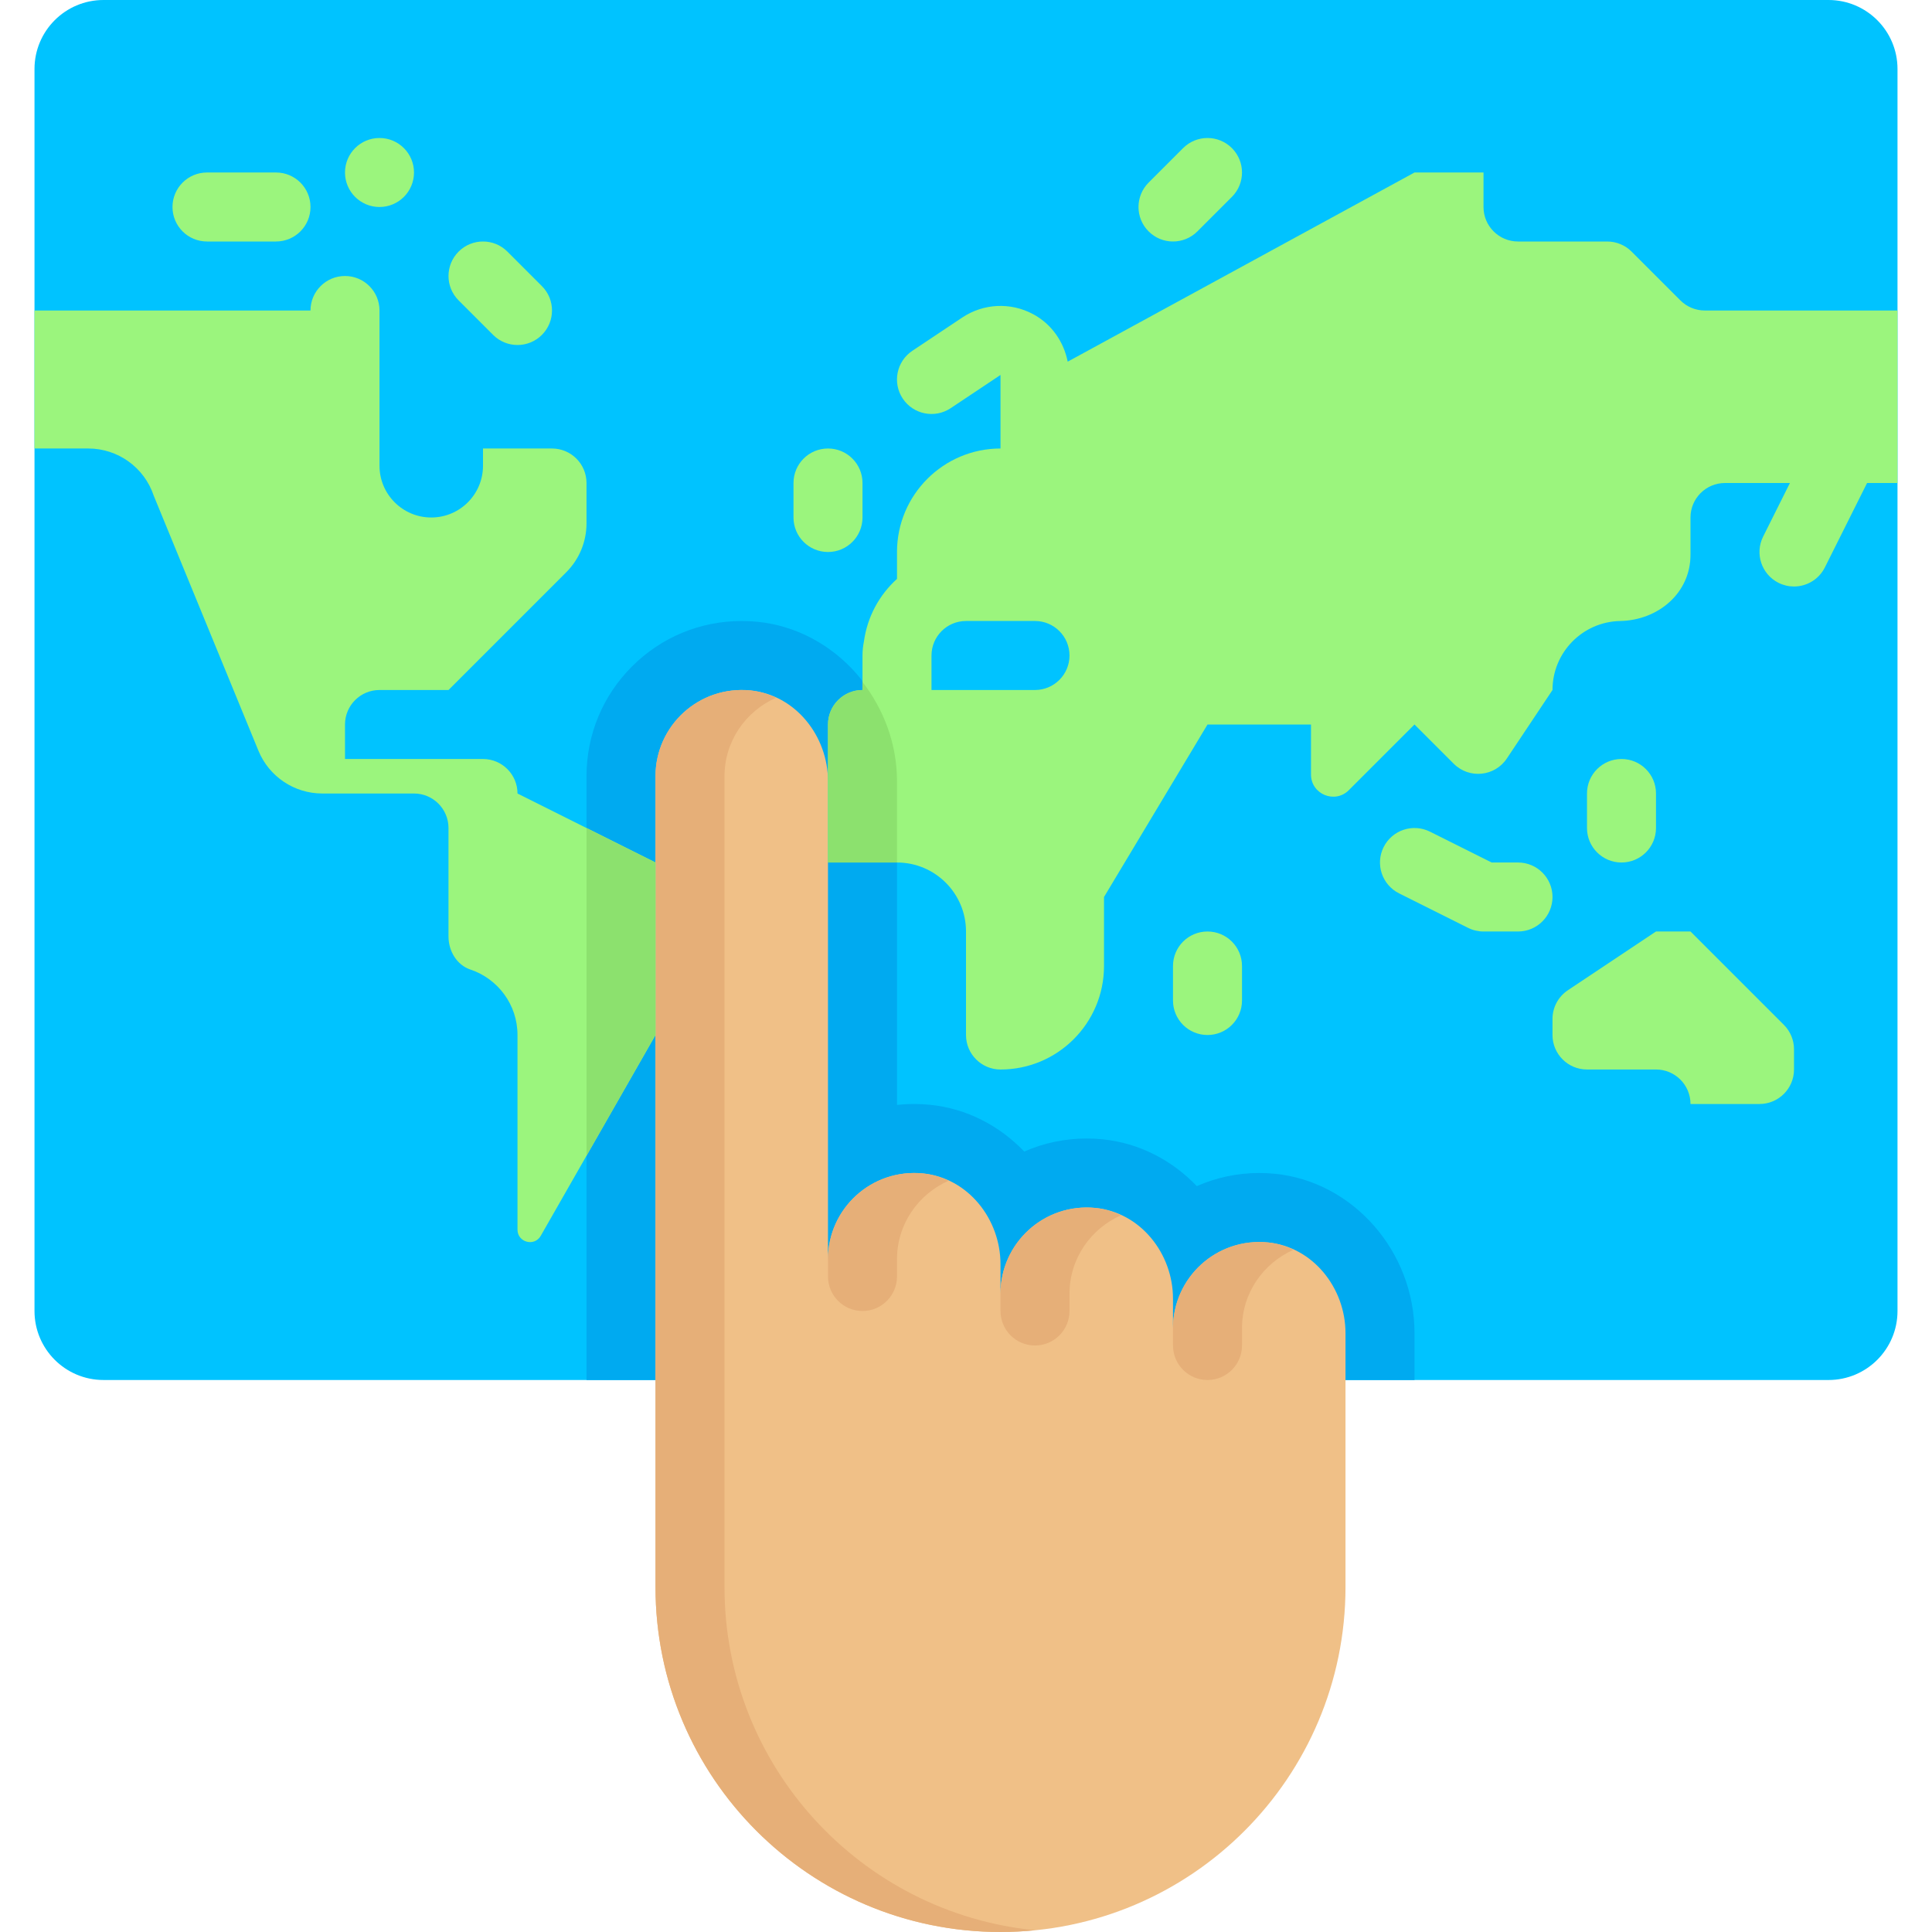 <svg xmlns="http://www.w3.org/2000/svg" xmlns:xlink="http://www.w3.org/1999/xlink" height="800px" width="800px" id="Layer_1" viewBox="0 0 512 512" xml:space="preserve"><path style="fill:#00C3FF;" d="M27.429,365.714c-10.099,0-18.286-8.186-18.286-18.286V18.286C9.143,8.186,17.329,0,27.429,0h457.143 c10.099,0,18.286,8.186,18.286,18.286v329.143c0,10.099-8.186,18.286-18.286,18.286H27.429z"></path><path style="fill:#00AAF0;" d="M337.893,311.066c-1.407-0.141-2.801-0.209-4.178-0.209c-5.882,0-11.481,1.241-16.547,3.475 c-6.534-6.837-15.267-11.435-24.989-12.408c-1.407-0.142-2.801-0.21-4.178-0.21c-5.798,0-11.411,1.191-16.565,3.457 c-6.531-6.829-15.258-11.418-24.971-12.391c-1.407-0.141-2.801-0.209-4.178-0.209c-1.539,0-3.064,0.083-4.571,0.249v-85.803 c0-21.609-16.237-40.162-36.965-42.237c-1.407-0.141-2.801-0.209-4.178-0.209l0,0c-10.99,0-21.322,4.279-29.093,12.05 c-7.77,7.77-12.05,18.103-12.05,29.093v160h219.429v-12.411C374.857,331.694,358.621,313.142,337.893,311.066z"></path><g>	<path style="fill:#9BF57D;" d="M219.429,146.286c-5.054,0-9.143-4.089-9.143-9.143V128c0-5.054,4.089-9.143,9.143-9.143  c5.054,0,9.143,4.089,9.143,9.143v9.143C228.571,142.197,224.482,146.286,219.429,146.286z"></path>	<path style="fill:#9BF57D;" d="M73.143,64H54.857c-5.054,0-9.143-4.089-9.143-9.143s4.089-9.143,9.143-9.143h18.286  c5.054,0,9.143,4.089,9.143,9.143S78.197,64,73.143,64z"></path>	<path style="fill:#9BF57D;" d="M320,274.286c-5.054,0-9.143-4.089-9.143-9.143V256c0-5.054,4.089-9.143,9.143-9.143  s9.143,4.089,9.143,9.143v9.143C329.143,270.197,325.054,274.286,320,274.286z"></path>	<path style="fill:#9BF57D;" d="M438.857,246.857l-23.358,15.571c-2.544,1.696-4.071,4.551-4.071,7.607v4.25  c0,5.049,4.094,9.143,9.143,9.143h18.286c5.049,0,9.143,4.094,9.143,9.143l0,0h18.286c5.049,0,9.143-4.094,9.143-9.143v-5.355  c0-2.425-0.963-4.751-2.678-6.465L448,246.857H438.857z"></path>	<path style="fill:#9BF57D;" d="M402.286,246.857h-9.143c-1.419,0-2.822-0.33-4.089-0.965l-18.286-9.143  c-4.518-2.259-6.349-7.75-4.089-12.267c2.267-4.518,7.75-6.33,12.267-4.089l16.358,8.178h6.982c5.054,0,9.143,4.089,9.143,9.143  S407.339,246.857,402.286,246.857z"></path>	<path style="fill:#9BF57D;" d="M429.714,228.571c-5.054,0-9.143-4.089-9.143-9.143v-9.143c0-5.054,4.089-9.143,9.143-9.143  s9.143,4.089,9.143,9.143v9.143C438.857,224.482,434.768,228.571,429.714,228.571z"></path>	<path style="fill:#9BF57D;" d="M310.857,64c-2.339,0-4.679-0.893-6.464-2.679c-3.571-3.571-3.571-9.358,0-12.929l9.143-9.143  c3.571-3.571,9.358-3.571,12.929,0c3.571,3.571,3.571,9.358,0,12.929l-9.143,9.143C315.536,63.107,313.197,64,310.857,64z"></path>	<path style="fill:#9BF57D;" d="M137.143,91.429c-2.339,0-4.679-0.893-6.464-2.679l-9.143-9.143c-3.571-3.571-3.571-9.358,0-12.929  c3.571-3.571,9.358-3.571,12.929,0l9.143,9.143c3.571,3.571,3.571,9.358,0,12.929C141.822,90.536,139.482,91.429,137.143,91.429z"></path></g><path style="fill:#F0C087;" d="M356.571,420.571v-67.269c0-11.957-8.603-22.851-20.501-24.042 c-13.681-1.369-25.214,9.338-25.214,22.739v-7.84c0-11.957-8.603-22.851-20.501-24.042c-13.681-1.369-25.214,9.338-25.214,22.739 v-7.84c0-11.957-8.603-22.851-20.501-24.042c-13.681-1.369-25.214,9.338-25.214,22.739V207.017c0-11.957-8.603-22.851-20.501-24.042 c-13.681-1.369-25.214,9.338-25.214,22.739v214.857c0,50.495,40.934,91.429,91.429,91.429l0,0 C315.638,512,356.571,471.066,356.571,420.571z"></path><g>	<path style="fill:#E6AF78;" d="M192,420.571V205.714c0-9.331,5.649-17.251,13.664-20.802c-2.096-0.967-4.325-1.695-6.736-1.936  c-13.681-1.37-25.214,9.337-25.214,22.738v214.857c0,50.495,40.934,91.429,91.429,91.429c3.087,0,6.135-0.163,9.143-0.462  C228.085,506.95,192,467.979,192,420.571z"></path>	<path style="fill:#E6AF78;" d="M228.571,347.429c5.049,0,9.143-4.094,9.143-9.143v-4.571c0-9.331,5.649-17.251,13.664-20.802  c-2.096-0.967-4.325-1.695-6.736-1.936c-13.681-1.37-25.214,9.337-25.214,22.738v4.571  C219.429,343.335,223.522,347.429,228.571,347.429L228.571,347.429z"></path>	<path style="fill:#E6AF78;" d="M274.286,356.571c5.049,0,9.143-4.094,9.143-9.143v-4.571c0-9.331,5.649-17.251,13.664-20.802  c-2.096-0.967-4.325-1.695-6.736-1.936c-13.681-1.37-25.214,9.337-25.214,22.738v4.571  C265.143,352.478,269.237,356.571,274.286,356.571L274.286,356.571z"></path>	<path style="fill:#E6AF78;" d="M320,365.714c5.049,0,9.143-4.094,9.143-9.143V352c0-9.331,5.649-17.251,13.664-20.802  c-2.096-0.967-4.325-1.695-6.736-1.936c-13.681-1.37-25.214,9.337-25.214,22.738v4.571  C310.857,361.621,314.951,365.714,320,365.714L320,365.714z"></path></g><g>	<circle style="fill:#9BF57D;" cx="100.571" cy="45.714" r="9.143"></circle>	<path style="fill:#9BF57D;" d="M137.143,210.286c0-5.049-4.094-9.143-9.143-9.143H91.429V192c0-5.049,4.094-9.143,9.143-9.143  h18.286l31.215-31.216c3.43-3.43,5.357-8.081,5.357-12.93V128c0-5.049-4.094-9.143-9.143-9.143H128v4.571  c0,7.574-6.141,13.714-13.714,13.714s-13.714-6.141-13.714-13.714v-32v-9.143c0-5.049-4.094-9.143-9.143-9.143  s-9.143,4.094-9.143,9.143H9.143v36.571h14.249c7.871,0,14.858,5.037,17.347,12.503l27.747,67.584  c2.816,6.862,9.498,11.342,16.915,11.342h24.312c5.049,0,9.143,4.094,9.143,9.143v28.757c0,3.822,2.185,7.544,5.809,8.757  c7.25,2.427,12.477,9.275,12.477,17.344v51.582c0,3.382,4.483,4.573,6.161,1.637l30.41-53.218v-45.714L137.143,210.286z"></path></g><polygon style="fill:#8CE16E;" points="173.714,274.286 173.714,228.571 155.429,219.429 155.429,306.286 "></polygon><path style="fill:#9BF57D;" d="M451.786,82.286c-2.425,0-4.75-0.963-6.464-2.678l-12.93-12.929c-1.714-1.714-4.04-2.678-6.465-2.678 h-23.641c-5.049,0-9.143-4.094-9.143-9.143v-9.143h-18.286l-91.909,50.133c-1.048-5.31-4.282-9.979-9.171-12.597 c-5.974-3.206-13.161-2.848-18.777,0.902l-13.215,8.813c-4.206,2.803-5.339,8.482-2.536,12.679 c2.794,4.197,8.482,5.321,12.679,2.536l13.215-8.815v19.491c-15.125,0-27.429,12.304-27.429,27.429v7.134 c-4.699,4.238-7.874,10.035-8.77,16.606c-0.245,1.191-0.373,2.425-0.373,3.689v9.143c-5.049,0-9.143,4.094-9.143,9.143v36.571 h18.286c10.098,0,18.286,8.186,18.286,18.286v27.429c0,5.049,4.094,9.143,9.143,9.143c15.149,0,27.429-12.28,27.429-27.429v-18.286 L320,192h27.429v13.249c0,5.233,6.326,7.853,10.026,4.153L374.857,192l10.4,10.4c4.08,4.08,10.872,3.407,14.072-1.393l12.099-18.15 c0-9.975,7.986-18.083,17.913-18.282c10.133-0.202,18.658-7.425,18.658-17.56v-9.872c0-5.049,4.094-9.143,9.143-9.143h17.206 l-7.098,14.197c-2.259,4.518-0.429,10.009,4.089,12.267c1.312,0.651,2.705,0.965,4.08,0.965c3.358,0,6.581-1.848,8.187-5.054 L494.794,128h8.063V82.286H451.786z M283.429,173.714c0,5.049-4.094,9.143-9.143,9.143h-27.429v-9.143 c0-5.049,4.094-9.143,9.143-9.143h18.286C279.335,164.571,283.429,168.665,283.429,173.714L283.429,173.714z"></path><path style="fill:#8CE16E;" d="M237.714,207.017c0-9.859-3.498-18.987-9.143-26.299v2.139c-5.049,0-9.143,4.094-9.143,9.143v36.571 h18.286V207.017z"></path></svg>